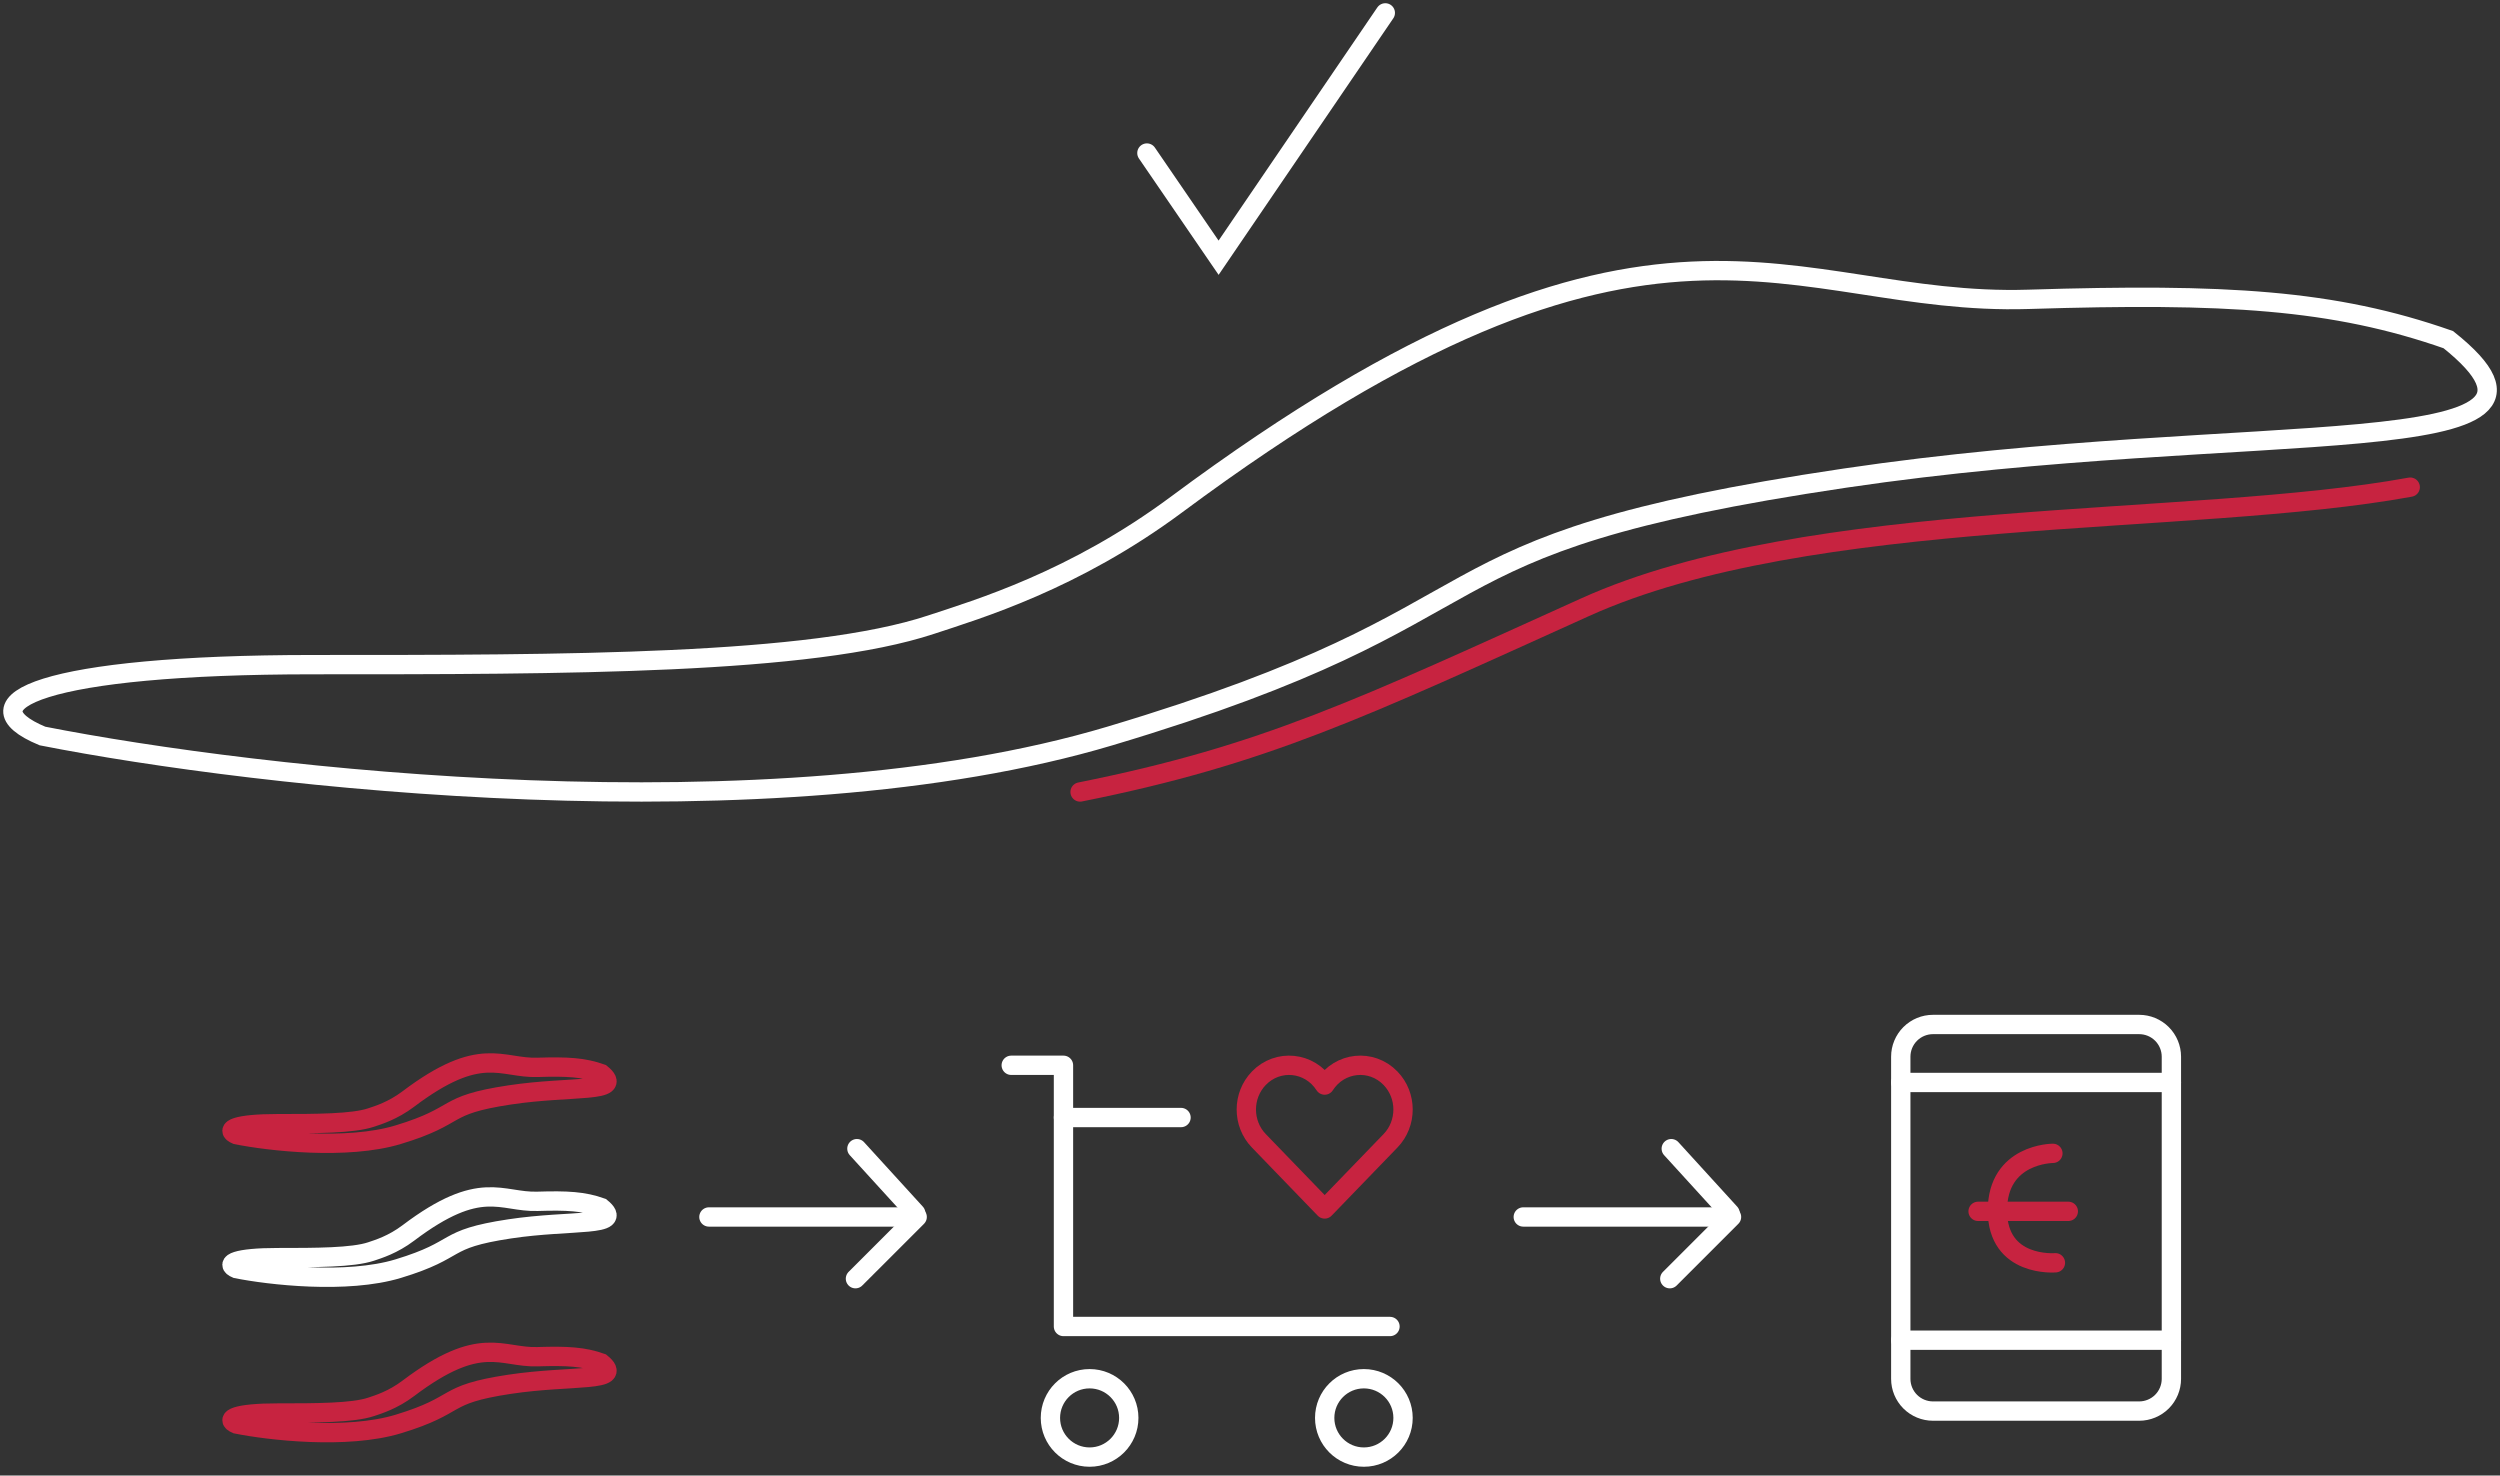 <svg width="388" height="229" viewBox="0 0 388 229" fill="none" xmlns="http://www.w3.org/2000/svg">
<rect x="0" y="0" width="388" height="229" fill="#333333" stroke="none"/>
<path d="M172.253 114.227C119.571 129.964 39.858 120.784 6.587 114.227C-5.838 109.058 6.587 103.153 48.639 103.153C87.825 103.153 125.744 103.153 144.498 96.949C151.739 94.555 166.672 90.133 182.596 78.304C256.989 23.042 277.405 47.626 314.81 46.457C345.394 45.502 362.12 46.457 379.981 52.715C404.633 72.387 349.813 64.79 286.374 74.198C215.415 84.722 238.105 94.555 172.253 114.227Z" stroke="white" stroke-width="3"/>
<path d="M374.067 75.607C340.138 81.82 280.883 78.475 245.999 94.244C211.115 110.014 196.301 117.182 167.629 122.916" stroke="#C72340" stroke-width="3" stroke-linecap="round"/>
<path d="M178 23.752L189.126 40L215 2" stroke="white" stroke-width="3" stroke-linecap="round"/>
<g clip-path="url(#clip0_1730_71992)">
<path d="M165.051 173.44H183.294" stroke="white" stroke-width="3" stroke-linecap="round" stroke-linejoin="round"/>
<path d="M169.105 226.141C172.464 226.141 175.186 223.419 175.186 220.06C175.186 216.702 172.464 213.979 169.105 213.979C165.747 213.979 163.024 216.702 163.024 220.06C163.024 223.419 165.747 226.141 169.105 226.141Z" stroke="white" stroke-width="3" stroke-linecap="round" stroke-linejoin="round"/>
<path d="M211.672 226.141C215.03 226.141 217.753 223.419 217.753 220.06C217.753 216.702 215.03 213.979 211.672 213.979C208.313 213.979 205.591 216.702 205.591 220.06C205.591 223.419 208.313 226.141 211.672 226.141Z" stroke="white" stroke-width="3" stroke-linecap="round" stroke-linejoin="round"/>
<path d="M156.943 165.332H165.051V205.872H215.726" stroke="white" stroke-width="3" stroke-linecap="round" stroke-linejoin="round"/>
<path d="M215.808 167.343C212.851 164.28 207.913 164.781 205.591 168.403C203.266 164.777 198.328 164.284 195.373 167.343C192.782 170.025 192.782 174.37 195.373 177.052L205.588 187.629L215.808 177.052C218.401 174.37 218.401 170.025 215.808 167.343Z" stroke="#C72340" stroke-width="3" stroke-linecap="round" stroke-linejoin="round"/>
</g>
<path d="M110.024 188.874L141.236 188.874" stroke="white" stroke-width="3" stroke-linecap="round"/>
<path d="M132.992 178.273L142.12 188.285" stroke="white" stroke-width="3" stroke-linecap="round"/>
<path d="M132.766 198.453L142.345 188.873" stroke="white" stroke-width="3" stroke-linecap="round"/>
<path d="M236.411 188.874L267.623 188.874" stroke="white" stroke-width="3" stroke-linecap="round"/>
<path d="M259.379 178.273L268.507 188.285" stroke="white" stroke-width="3" stroke-linecap="round"/>
<path d="M259.152 198.454L268.732 188.874" stroke="white" stroke-width="3" stroke-linecap="round"/>
<path d="M61.808 176.102C53.822 178.528 41.739 177.113 36.695 176.102C34.812 175.306 36.695 174.395 43.07 174.395C49.01 174.395 54.758 174.395 57.601 173.439C58.698 173.07 60.962 172.388 63.376 170.565C74.653 162.046 77.747 165.836 83.417 165.655C88.053 165.508 90.589 165.655 93.296 166.62C97.033 169.653 88.723 168.481 79.107 169.932C68.35 171.554 71.79 173.07 61.808 176.102Z" stroke="#C72340" stroke-width="3"/>
<path d="M61.808 196.892C53.822 199.318 41.739 197.903 36.695 196.892C34.812 196.095 36.695 195.185 43.07 195.185C49.01 195.185 54.758 195.185 57.601 194.229C58.698 193.859 60.962 193.178 63.376 191.354C74.653 182.835 77.747 186.625 83.417 186.445C88.053 186.298 90.589 186.445 93.296 187.41C97.033 190.442 88.723 189.271 79.107 190.721C68.35 192.344 71.79 193.859 61.808 196.892Z" stroke="white" stroke-width="3"/>
<path d="M61.808 221.008C53.822 223.434 41.739 222.019 36.695 221.008C34.812 220.211 36.695 219.301 43.07 219.301C49.01 219.301 54.758 219.301 57.601 218.344C58.698 217.975 60.962 217.293 63.376 215.47C74.653 206.951 77.747 210.741 83.417 210.561C88.053 210.413 90.589 210.561 93.296 211.525C97.033 214.558 88.723 213.387 79.107 214.837C68.35 216.459 71.79 217.975 61.808 221.008Z" stroke="#C72340" stroke-width="3"/>
<path d="M295 168H337" stroke="white" stroke-width="3" stroke-linecap="round" stroke-linejoin="round"/>
<path d="M295 208H337" stroke="white" stroke-width="3" stroke-linecap="round" stroke-linejoin="round"/>
<path d="M332 219H300C298.674 219 297.402 218.473 296.464 217.536C295.527 216.598 295 215.326 295 214V164C295 162.674 295.527 161.402 296.464 160.464C297.402 159.527 298.674 159 300 159H332C333.326 159 334.598 159.527 335.536 160.464C336.473 161.402 337 162.674 337 164V214C337 215.326 336.473 216.598 335.536 217.536C334.598 218.473 333.326 219 332 219Z" stroke="white" stroke-width="3" stroke-linecap="round" stroke-linejoin="round"/>
<path d="M307 188H321" stroke="#C72340" stroke-width="3" stroke-linecap="round" stroke-linejoin="round"/>
<path d="M318.609 179C318.609 179 310 179 310 187.878C310 196.755 319 195.983 319 195.983" stroke="#C72340" stroke-width="3" stroke-linecap="round"/>
<defs>
<clipPath id="clip0_1730_71992">
<rect width="64.863" height="64.863" fill="white" transform="translate(154.916 163.305)"/>
</clipPath>
</defs>
</svg>

